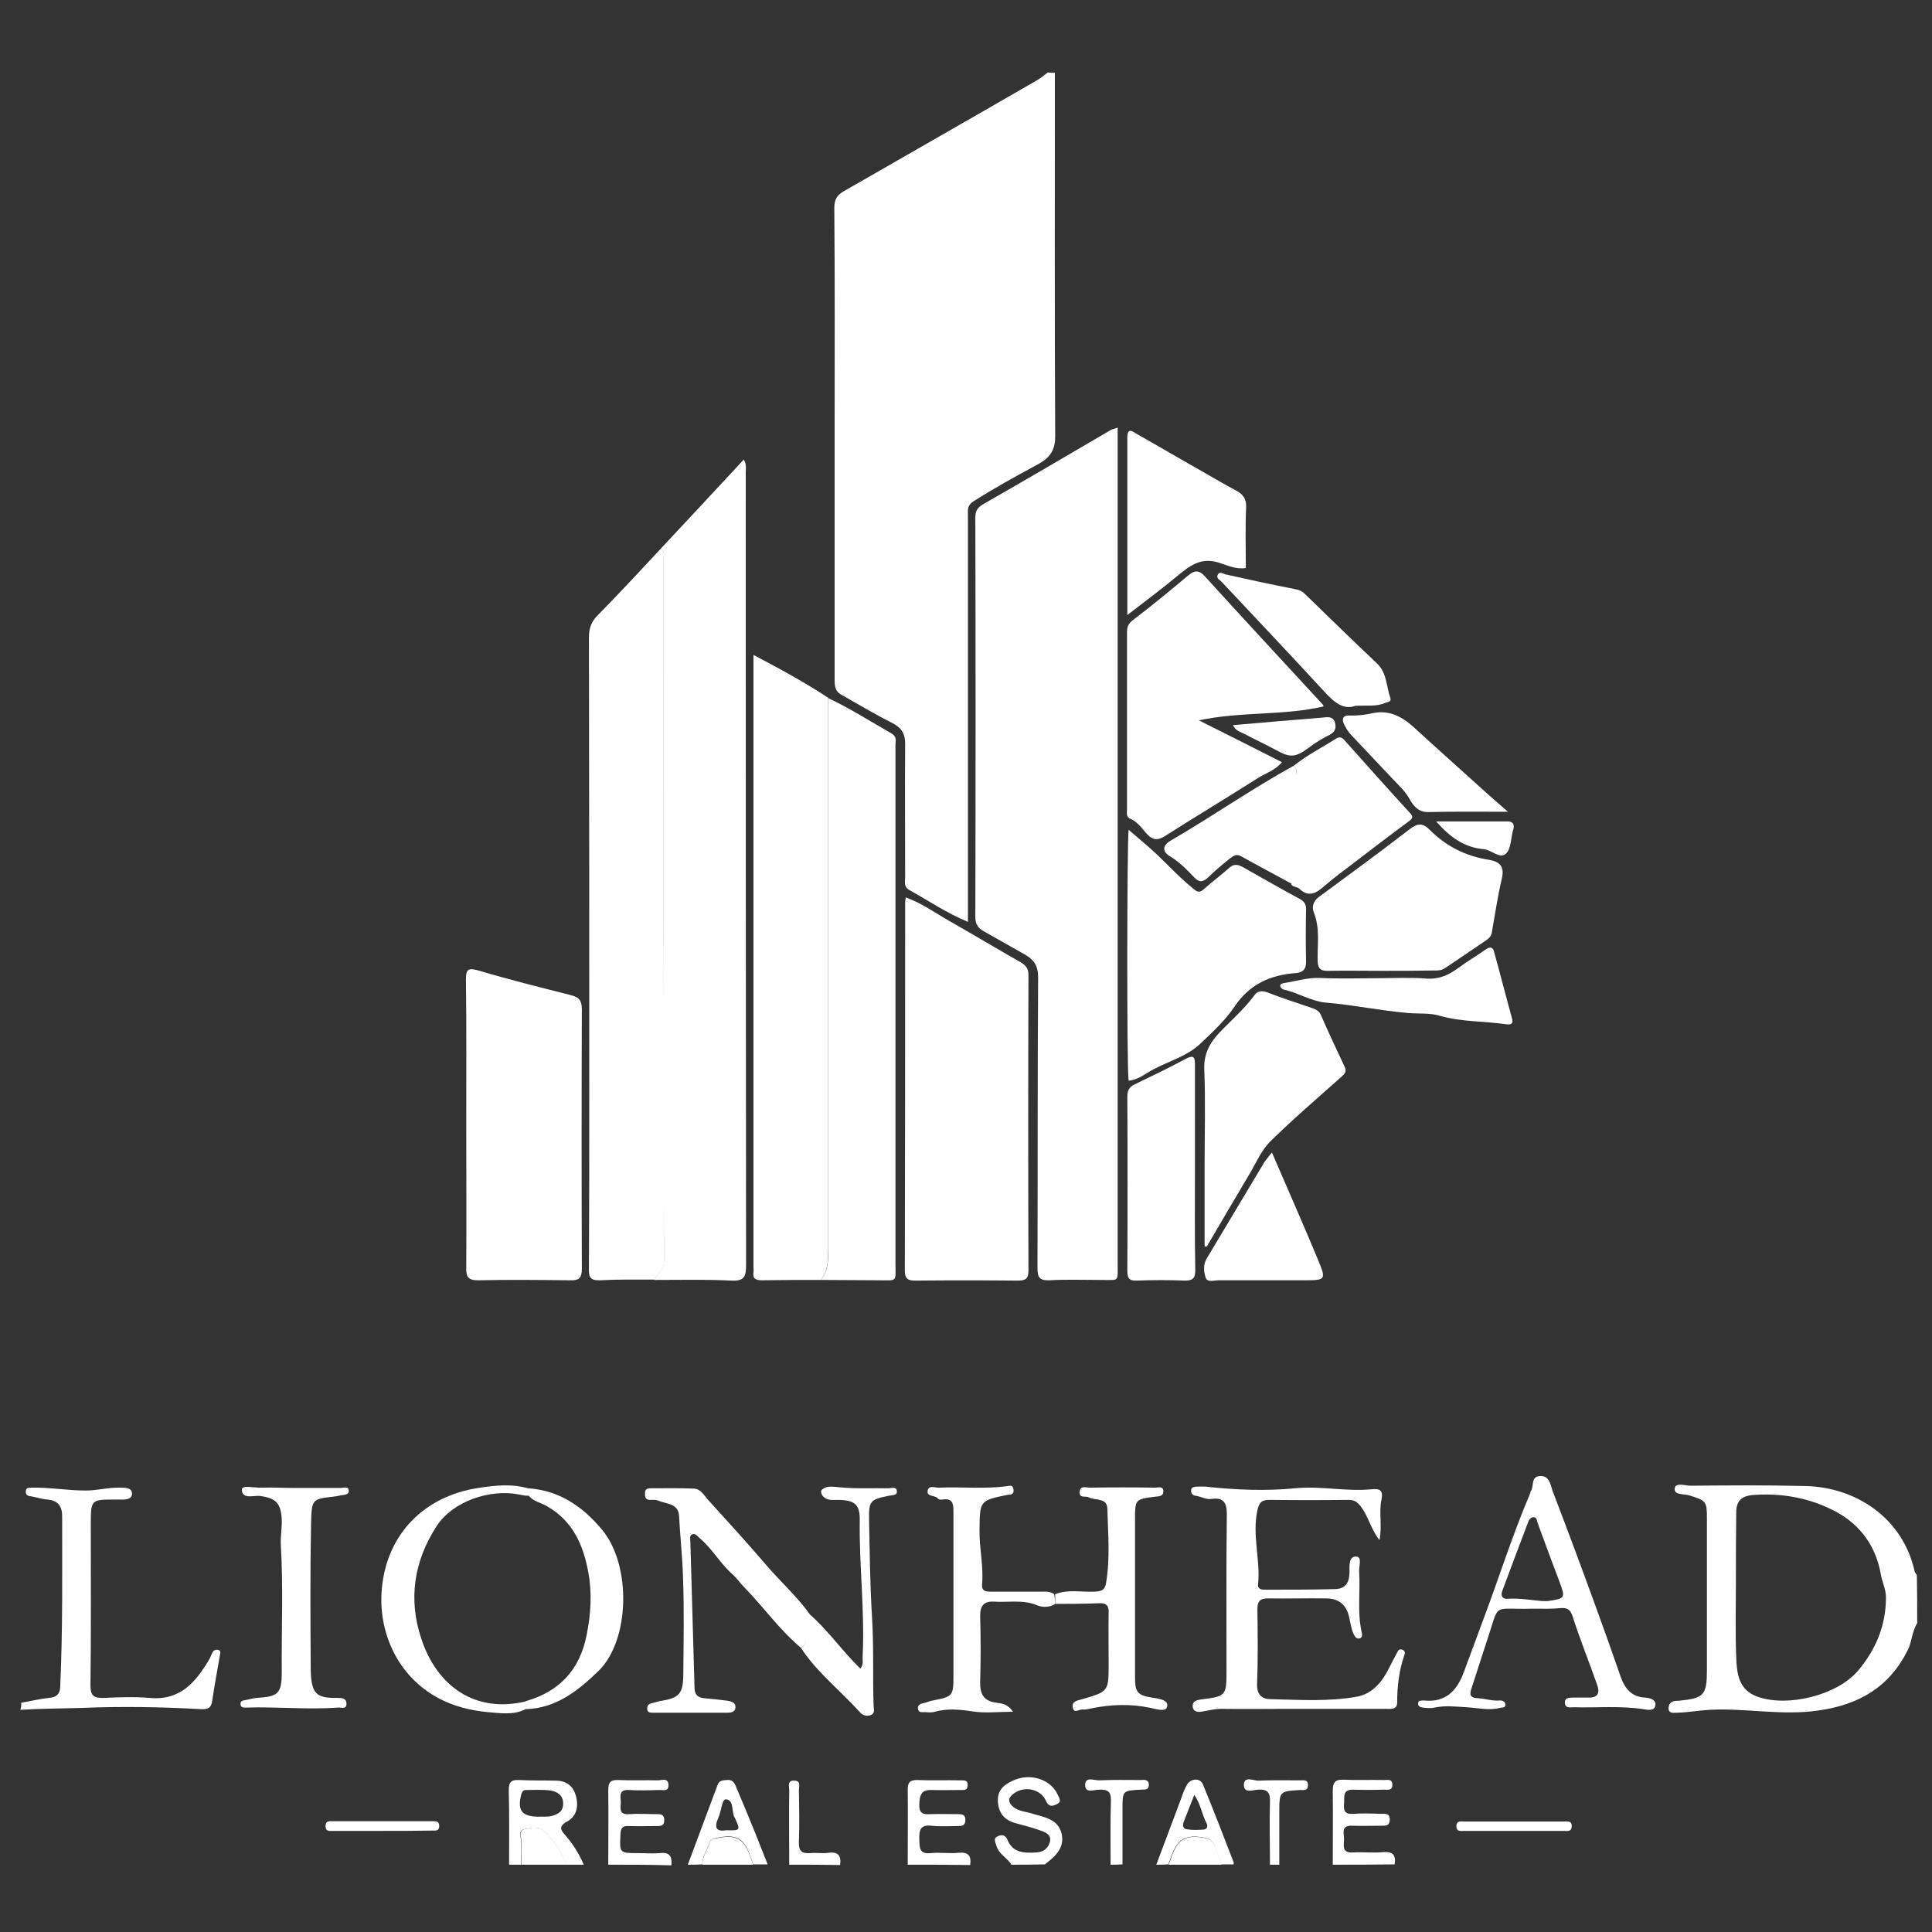 <?xml version="1.0" encoding="utf-8"?>
<!-- Generator: Adobe Illustrator 20.1.0, SVG Export Plug-In . SVG Version: 6.00 Build 0)  -->
<svg version="1.1" id="Layer_1" xmlns="http://www.w3.org/2000/svg" xmlns:xlink="http://www.w3.org/1999/xlink" x="0px" y="0px"
	 viewBox="0 0 600 600" style="enable-background:new 0 0 600 600;" xml:space="preserve">
<rect x="0" y="0" width="600" height="600" fill="#333333" stroke="none"/>
<style type="text/css">
	.st0{display:none;fill:#FFFFFF;}
	.st1{fill:#FFFFFF;}
</style>
<path class="st0" d="M281.9,579.1c-7,0-14,0-21,0c0.4-2.8-0.5-4.2-3.6-3.8c-1.8,0.2-3.8-0.1-5.6,0.1c-2.7,0.3-3.8-0.5-3.6-3.5
	c0.2-5.4,0.1-10.7,0-16.1c0-1.1,0.7-2.8-1.3-2.9c-2.3-0.1-1.7,1.7-1.7,2.9c0,7.7,0,15.5,0,23.2c-2.3,0-4.5,0-6.8,0
	c-1.3-3.2-2.5-6.4-3.8-9.6c-2-4.9-4-9.8-6.1-14.7c-0.5-1.2-1.2-2.1-2.8-1.9c-1.2,0.1-2.3,0.1-2.8,1.4c-3.1,8.3-6.2,16.6-9.3,24.9
	c-1.8,0-3.5,0-5.3,0c0.4-2.7-0.4-4.2-3.6-3.8c-2.2,0.3-4.5,0.1-6.7,0c-5.9,0-5.8,0-5.5-6c0.1-1.7,0.6-2.5,2.4-2.4c3,0.1,6,0,9,0
	c1.3,0,2.2-0.2,2.2-1.8c0-1.5-0.8-1.9-2.1-1.9c-3,0-6-0.1-9,0c-3.3,0.2-2.4-2.1-2.4-3.8c0-1.8-0.6-3.9,2.5-3.7
	c3.1,0.2,6.2,0.1,9.3,0c1.2,0,3.1,0.8,3-1.6c-0.1-2.3-2-1.3-3.2-1.4c-4.1-0.1-8.2,0.1-12.3-0.1c-2.4-0.1-3.2,0.6-3.2,3.1
	c0.1,7.7,0,15.5,0,23.2c-2.5,0-5,0-7.5,0c-1.5-3.3-3.4-6.3-5.6-9c-1.4-1.6-2.5-2.9,0.4-4.4c3-1.6,3.6-4.7,2.8-7.8
	c-0.8-3.1-2.8-4.8-6.1-4.9c-3.9-0.1-7.7,0-11.6-0.2c-2.4-0.1-3.2,0.6-3.2,3.1c0.2,7.7,0.1,15.5,0.1,23.2c-49.5,0-99,0-148.5,0.1
	c-2.6,0-3.1-0.5-3.1-3.1c0.2-15,0.1-30,0.1-45c6.5-0.4,12.9-0.4,19.4-0.6c12.2-0.5,24.4-0.2,36.7,0.4c2.1,0.1,3.1-0.4,3.5-2.6
	c0.7-4.8,1.6-9.5,2.4-14.2c0.1-0.5,0.4-1.3-0.5-1.6c-0.7-0.2-1.3,0.1-1.7,0.6c-0.5,0.7-0.7,1.6-1.1,2.3c-4.2,7.1-9.1,13-18.6,12
	c-4.7-0.5-9.5-0.2-14.2,0c-3,0.1-4.1-0.6-4.1-3.9c0.2-16.7,0.1-33.5,0.1-50.2c0-7.5,0.1-7.5,7.7-7.5c0.5,0,1,0,1.5,0
	c1.6,0.1,3.6,0,3.6-1.8c0-1.9-2.1-1.9-3.7-1.9c-3.6-0.1-7.1,0.9-10.7,0.9c-5.6,0-11.1-1.1-16.7-0.9c-0.8,0-1.8-0.2-1.9,1.2
	c-0.1,1.2,0.7,1.4,1.7,1.5c1.7,0.3,3.4,0.8,5.1,1c3.2,0.3,4.5,2.1,4.5,5.1c0,17.7,0.2,35.4-0.6,53.1c-0.1,2.3-1.1,3.2-3.5,3.4
	c-2.9,0.3-5.8,0.9-8.6,1.5c0-167.5,0-335.1-0.1-502.6c0-3,0.5-3.7,3.6-3.7c105.1,0.1,210.2,0.1,315.2,0.1c-1.1,0.8-2.1,1.7-3.3,2.4
	c-20,11.5-39.9,23-59.9,34.4c-2.1,1.2-3.1,2.7-3.1,5.3c0.1,22.7,0.1,45.5,0.1,68.2c0,25.9,0,51.7,0,77.6c0,2.1-0.1,4.1,2,5.3
	c5.4,3,10.7,6.1,16.2,9c2.7,1.4,3.8,3.1,3.7,6.2c-0.1,13.9-0.1,27.7,0,41.6c0,1.4-0.5,2.8,1.3,3.9c5.9,3.3,11.5,7.1,18.2,9.9
	c0-2.5,0-4.6,0-6.7c0-39.9,0-79.7,0-119.6c0-1.6-0.3-3,1.7-4.3c6.2-4,12.8-7.6,19.3-11.1c3.8-2.1,6.1-4,6.1-9.1
	c-0.3-37.6-0.1-75.2-0.1-112.9c88.3,0,176.5,0,264.7-0.1c2.6,0,3.1,0.5,3.1,3.1c-0.1,154.5-0.1,309-0.1,463.5
	c-0.2-0.4-0.6-0.8-0.7-1.2c-3.6-16.5-18.2-26.1-34-26.5c-11.9-0.3-23.7-0.1-35.6-0.1c-1.7,0-4.7-1.1-4.9,0.8
	c-0.3,2.2,2.9,1.7,4.5,2.2c5.2,1.6,5.5,1.8,5.5,7.1c0,15.6,0,31.2,0,46.9c0,8.1-0.9,9-8.9,9.8c-0.1,0-0.2,0-0.4,0
	c-1.4,0-2.5,0.6-2.6,2.1c-0.1,2,1.5,1.7,2.7,1.6c3.3-0.1,6.6-0.7,10-0.9c11.3-0.6,22.5,1.9,33.9,0.2c12.5-1.8,21.9-7.3,27.7-18.8
	c1.3-2.7,1.3-5.8,2.9-8.3c0,24.1,0,48.3,0.1,72.4c0,2.2-0.5,2.7-2.7,2.7c-53.1-0.1-106.2-0.1-159.4-0.1c0.4-2.8-0.5-4.1-3.6-3.8
	c-3.1,0.3-6.3-0.1-9.4,0.1c-3.3,0.2-2.9-2-2.7-3.9c0.1-1.8-1.2-4.6,2.6-4.4c2.9,0.1,5.7,0.1,8.6,0c1.3,0,2.9,0.4,3-1.8
	c0.1-2.2-1.5-1.9-2.8-1.9c-2.9,0-5.8-0.1-8.6,0c-2.5,0.2-3-1-2.8-3.1c0.2-2-0.6-4.5,2.9-4.4c3.1,0.1,6.2,0,9.4,0
	c1.2,0,2.8,0.4,2.7-1.6c-0.1-1.7-1.5-1.3-2.5-1.4c-4.2,0-8.5,0.1-12.7-0.1c-2.7-0.1-3.4,0.9-3.3,3.5c0.1,7.6,0,15.2,0,22.9
	c-5.5,0-11,0-16.5,0c0-5.4,0-10.7,0-16.1c0-6.7,0-6.7,6.5-7.1c1.1-0.1,2.4,0.2,2.4-1.5c0-1.8-1.4-1.5-2.4-1.5
	c-4.4,0-8.8-0.2-13.1,0.1c-1.5,0.1-4.5-1.5-4.4,1.5c0.1,2.5,2.8,1.4,4.3,1.3c3-0.2,3.8,0.9,3.8,3.8c-0.2,6.5,0,13,0,19.5
	c-3.8,0-7.5,0-11.3,0c0-0.2,0.1-0.5,0-0.7c-3.1-8.1-6.2-16.1-9.5-24.1c-0.9-2.1-3.9-2-5,0.1c-0.9,1.6-1.4,3.4-2.1,5.1
	c-2.5,6.6-4.9,13.1-7.4,19.7c-3.5,0-7,0-10.5,0c0-5.7,0-11.5,0-17.2c0-5.7,0-5.7,5.7-6c1-0.1,2.4,0.3,2.5-1.4c0.1-2-1.5-1.6-2.7-1.6
	c-4.2,0-8.5-0.2-12.7,0.1c-1.5,0.1-4.5-1.5-4.4,1.6c0.1,2.5,2.8,1.4,4.3,1.3c2.7-0.1,3.8,0.6,3.7,3.5c-0.2,6.6-0.1,13.2-0.1,19.8
	c-6.8,0-13.5,0-20.3,0c3.1-2.4,6.2-5,5.2-9.5c-1.1-4.6-5.3-5.1-8.9-6.2c-2.1-0.7-4.4-0.6-6.2-2.2c-1.6-1.4-1.6-2.7,0.1-4
	c3.3-2.6,8.4-1.6,10.1,2.1c0.8,1.8,1.6,1.8,3.2,1.2c1.8-0.8,1-1.9,0.5-3c-2-4.5-7.8-6.7-13-4.8c-3,1.1-5.7,2.8-5.6,6.6
	c0.1,3.6,1.9,6.1,5.5,7c2.6,0.7,5.2,1.4,7.8,2.3c1.7,0.6,3.5,1.5,2.8,3.7c-0.6,1.9-2,3-4.2,3.1c-3.7,0.2-7.3,0.2-9-4.1
	c-0.6-1.6-2.1-1.4-3.2-0.8c-1.1,0.6-0.5,1.7-0.2,2.7c0.8,2.7,3.5,3.8,4.7,6c-4.3,0-8.5,0-12.8,0c0.4-2.8-0.5-4.1-3.6-3.8
	c-2.8,0.3-5.8-0.2-8.6,0.1c-3.7,0.4-3.5-1.7-3.6-4.3c-0.1-2.9,0.3-4.5,3.8-4.2c2.7,0.3,5.5,0,8.2,0.1c1.2,0,2.2-0.1,2.3-1.7
	c0.1-1.8-1-2-2.4-2c-2.7,0-5.5-0.1-8.2,0c-2.2,0.1-3.8,0-3.7-3c0.1-2.8,0.5-4.6,3.8-4.5c3,0.1,6,0,9,0c1,0,2.1,0.2,2.2-1.3
	c0.1-1.7-1.1-1.7-2.2-1.7c-4.5,0-9,0.1-13.5-0.1c-2.4-0.1-3,0.8-2.9,3.1C282,563.6,281.9,571.3,281.9,579.1z M163.4,530.7
	c9.4-0.4,16.2-5.7,22.6-11.9c9.8-9.5,10.2-32.9,1.1-43.8c-6-7.1-13.3-12.2-22.9-12.9c-5.2-1.6-10.5-1-15.8-0.2
	c-16.8,2.6-28.3,14.2-29.9,31.1c-1.3,13.5,4.7,27.4,17.6,34.2c4.7,2.5,9.9,3.9,15.1,4.3C155.2,532,159.5,532.8,163.4,530.7z
	 M327.7,498.1c4.5-0.1,9,0,13.5-0.2c2.3-0.1,3.1,0.7,3,3c-0.1,5.2,0,10.5,0,15.7c0,8.6,0,8.6-8.2,11.1c-1.4,0.4-3.3,0.6-2.9,2.7
	c0.4,1.9,2,0.3,3.1,0.5c0.9,0.2,2-0.2,2.9-0.4c6-1.2,12.1-1.4,18.1-0.1c1.9,0.4,4.9,1.5,5.2-0.5c0.3-2-2.7-2.4-4.8-2.7
	c-4.4-0.6-5.2-1.7-5.2-6.1c0-16.4,0-32.7,0-49.1c0-6.4,0-6.4,6.3-7.2c1.1-0.1,2.5-0.1,2.5-1.6c0-1.8-1.6-1.2-2.6-1.2
	c-6.7-0.1-13.5-0.1-20.2,0c-1.2,0-3.1-0.9-3.2,1.4c-0.1,2,1.9,1.1,2.8,1.6c2,1.1,5.7,0,5.8,3.5c0.2,7.7,0.9,15.4-0.4,23.1
	c-0.4,2.4-1.6,2.6-3.6,2.7c-4.1,0.1-8.2-0.8-12.2,0.8c-1.3-1-2.8-0.8-4.3-0.8c-5.1,0-10.2,0-15.3,0c-1.7,0-3-0.1-2.8-2.3
	c0.5-5.6-0.9-11.1-0.8-16.8c0.1-9.2,0-9.2,8.9-11c0.1,0,0.2,0,0.4,0c1.2-0.1,1.3-1,1.2-1.9c-0.2-1.1-0.9-0.9-1.7-0.8
	c-7.1,1-14.2,0.2-21.3,0.5c-1.2,0.1-3.2-0.9-3.6,0.9c-0.4,2.1,2.3,1.3,3.2,2.5c0.2,0.3,1,0.3,1.4,0.3c3.1-0.5,3.4,1.2,3.4,3.7
	c-0.1,17,0,34,0,51c0,6.3-0.2,6.5-6.4,7.7c-1,0.2-1.9,0.6-2.8,0.8c-1.1,0.3-2,0.7-1.8,1.9c0.2,1.2,1.3,0.9,2.2,0.9c1,0,2,0.1,3-0.1
	c3.9-1.1,7.8-0.7,11.8-0.1c3.9,0.6,8,0.1,12.5,0.1c-1.6-2.4-3.4-2.6-5.1-2.8c-4.1-0.5-5.2-2.8-5.1-6.6c0.2-6.7,0.2-13.5,0-20.2
	c-0.1-3.2,1.2-4.8,4.3-4.6c4.4,0.2,8.9-0.8,13.3,1.1C323.6,499.3,325.8,499.4,327.7,498.1z M248.7,511.7c5,7.7,12.3,13.3,18.4,19.9
	c0.9,1,2.2,1.4,3.4,0.8c1.4-0.6,0.8-2,0.8-3c-0.3-9.2,0.1-18.4-0.5-27.6c-0.6-9.9-0.7-19.9-0.9-29.9c-0.1-6.1,0.3-6.4,6.2-7.6
	c1.1-0.2,2.6,0,2.4-1.6c-0.2-1.3-1.7-0.7-2.6-0.7c-5-0.1-10,0.2-15-0.3c-2-0.2-3.9-0.7-5.6,0.7c-0.5,0.4-0.4,1.2,0,1.7
	c1.2,2,3.2,1.5,5.1,1.5c5,0.1,6.6,1.4,6.6,6.4c-0.2,14.1,1.6,28.1,0.9,42.2c-0.1,1.2,0.4,2.5-0.7,3.8c-5.6-5.5-10-12-16-17.1
	c-3.9-5.5-8.9-10-13.3-15c-5.9-6.9-12-13.6-18.1-20.3c-1.3-1.4-2.3-3.5-4.5-3.6c-4.5-0.1-9,0-13.5-0.1c-1,0-1.7,0.4-1.7,1.5
	c0,1.1,0,2.1,1.4,2.1c0.9,0,1.8-0.1,2.6,0.2c2.6,1.1,6.5,0.7,6.6,4.8c0.3,6.2,1,12.4,1.2,18.6c0.4,10.4,0.2,20.7,0.1,31.1
	c0,5.5-1.3,6.8-6.7,7.7c-1,0.2-1.9,0.6-2.9,0.7c-1,0.2-1.6,0.6-1.6,1.7c0,1.3,0.9,1.3,1.8,1.3c7.7,0,15.5,0,23.2,0
	c1.2,0,2.4-0.2,2.4-1.7c0-1.3-1.3-1.8-2.3-2c-2.4-0.4-4.9-0.6-7.4-0.8c-1.8-0.2-3-0.8-3-3c-0.4-15.2-0.9-30.4-1.3-45.6
	c0-0.8-0.4-1.9,0.6-2.3c1-0.4,1.5,0.6,2.2,1.1c4,3.3,6.5,8.1,10.5,11.5c1.2,1,2.1,2.4,3.2,3.6C237,498.8,242,506,248.7,511.7z
	 M401.8,237.8c-13.1,7.2-25.4,15.8-38.4,23.3c-2.7,1.6-2.4,3.5-0.2,4.8c3,1.8,5.3,4.1,7.6,6.6c1.6,1.7,2.8,1.4,4.4-0.1
	c2-2,4.2-3.8,6.4-5.6c1-0.8,2.1-1.8,3.7-0.9c5.3,2.9,10.6,5.8,15.8,8.6c0.5,1,1.8,0.7,2.5,1.4c3.2,2.9,5.6,1.1,8.1-1.1
	c2.5-2.2,5.2-4.2,7.9-6.2c6-4.6,12-9.2,18.1-13.7c1.2-0.9,1.3-1.3,0.3-2.5c-6.7-7.3-13.3-14.7-19.9-22.1c-0.8-0.9-1.6-1.9-3.1-1
	C410.6,232.2,405.9,234.6,401.8,237.8z M254.9,397.5c6,0,12,0.1,18,0.1c6,0,5.3,0.8,5.3-5.1c0-46.6,0-93.2,0-139.8
	c0-7.1,0-14.2,0-21.4c0-1.3,0.4-2.6-1.2-3.5c-6.5-3.8-12.9-7.8-19.7-11c-7.4-4.8-15.1-9.1-23.2-13.3c0,1.5,0,2.4,0,3.3
	c0,62.3,0,124.6,0,186.9c0,0.5,0.1,1,0,1.5c-0.2,2,0.7,2.6,2.6,2.5C242.6,397.5,248.8,397.5,254.9,397.5z M205.3,170.3
	c-6.5,7-13,14-19.7,20.8c-1.9,2-2.8,4-2.8,6.9c0.1,47.3,0.1,94.7,0.1,142c0,18,0.1,36-0.1,54c0,2.7,0.5,3.8,3.4,3.7
	c5.6-0.3,11.2-0.2,16.9-0.2c8,0,16-0.2,24,0.2c4,0.2,4.6-1.2,4.6-4.8c-0.1-82.1-0.1-164.1-0.1-246.2c0-1.2,0.4-2.4-0.6-4
	C222.4,152,213.8,161.2,205.3,170.3z M347.1,132.8c-1.1,0.4-1.6,0.5-2,0.7c-13.3,7.7-26.5,15.5-39.9,23.2c-1.8,1-2.4,2.1-2.4,4.1
	c0,41.4,0.1,82.7,0,124.1c0,2.2,0.8,3.4,2.6,4.4c4.3,2.4,8.6,4.9,12.9,7.3c2.7,1.5,4.1,3.4,4,7c-0.2,30.1-0.1,60.2-0.2,90.3
	c0,2.9,0.7,4,3.7,3.8c5.4-0.2,10.7,0,16.1-0.1c5.7,0,5.1,0.7,5.1-4.9c0-85.1,0-170.2,0-255.2C347.1,136,347.1,134.7,347.1,132.8z
	 M281.3,278.7c-0.1,0.7-0.2,1.2-0.2,1.7c0,38.1,0,76.2-0.1,114.2c0,2.6,0.9,3.1,3.3,3.1c10.6-0.1,21.2-0.1,31.8,0
	c2.3,0,3.3-0.5,3.3-3.1c-0.1-30.6-0.1-61.2,0-91.8c0-2.1-0.8-3.1-2.5-4c-7.4-4.2-14.7-8.7-22.1-12.8
	C290.4,283.5,286.2,280.5,281.3,278.7z M144.8,349.2c0,14.7,0.1,29.5-0.1,44.2c0,3.2,0.6,4.3,4,4.2c9.4-0.3,18.7-0.2,28.1,0
	c2.8,0,3.8-0.5,3.8-3.6c-0.1-26.9-0.1-53.7,0-80.6c0-2.9-1.1-3.7-3.6-4.4c-9.5-2.4-19.1-4.8-28.5-7.6c-3.2-0.9-3.9-0.4-3.9,2.8
	C144.9,319.2,144.8,334.2,144.8,349.2z M411,219.4c0-0.1,0-0.4-0.1-0.5c-12.2-13.3-24.5-26.5-36.6-39.8c-1.9-2.1-3.3-1.8-5.3-0.2
	c-5.6,4.7-11.3,9.3-17.1,13.8c-1.4,1.1-1.8,2.1-1.8,3.7c0,18.4,0,36.7,0,55.1c0,1-0.4,2.2,1.1,2.9c2.1,0.9,3.4,2.9,4.9,4.5
	c1.8,2.1,3.3,2.5,5.7,0.9c9.6-6.1,19.4-12,29-18.1c2.4-1.5,5.3-2.4,7.4-4.9c-8.5-4.3-16.8-8.4-25.8-13
	C385.7,220.9,398.6,222.3,411,219.4z M350.5,257.7c-0.6,3.4-0.6,74.3-0.1,77.9c3-0.2,5.3-2.2,7.7-3.5c4.9-2.6,10.5-4.1,14.6-8
	c3.8-3.6,7.8-7.2,10.6-11.5c4.7-7,11.1-9.8,19-10.4c2.2-0.2,3.3-1.2,3.2-3.6c-0.1-5.4-0.1-10.7,0-16.1c0-1.8-0.6-2.6-2.1-3.4
	c-5.9-3.2-11.7-6.5-17.5-9.8c-1.4-0.8-2.7-1.1-4.1,0.1c-2.6,2.3-5.4,4.4-8,6.7c-1.3,1.2-2,1-3.3-0.1c-4.2-3.4-7.8-7.3-11.7-11
	C356.3,262.5,353.4,260.2,350.5,257.7z M429.1,301.5c5.4,0,10.7,0,16.1,0c1.2,0,2.4,0.1,3.6-0.7c4.1-2.8,8.2-5.5,12.3-8.3
	c1-0.7,2.1-1.4,2.3-2.8c1-5.6,1.8-11.2,3.1-16.7c0.9-3.8-0.6-5.3-4.1-5.9c-7-1.1-13.2-4.2-18.2-9.2c-2.3-2.3-3.9-2.1-6.3-0.3
	c-9.3,7.1-18.6,14-28,20.9c-1.8,1.3-2.4,3.2-1.8,4.9c2,5,1.1,10,1.2,15.1c0,2.6,1,3.1,3.4,3.1C418.1,301.4,423.6,301.5,429.1,301.5z
	 M374.1,387.1c0.2,0,0.4,0,0.6,0.1c4.5-7.7,9-15.4,13.6-23.1c2-3.3,3.6-7,6.2-9.6c7.1-6.9,14.6-13.4,22-20c1-0.9,1.7-1.6,1-3.1
	c-2.5-5.3-4.9-10.6-7.3-15.9c-0.6-1.3-1.6-1.9-2.7-2.3c-4.7-1.7-9.4-3.1-14-4.9c-1.9-0.8-3.1-0.4-4.2,1.1
	c-3.1,4.3-7.1,7.7-10.7,11.4c-3.1,3.2-4.9,6.6-4.7,11.5c0.4,9.8,0.1,19.7,0.1,29.6C374.1,370.2,374.1,378.6,374.1,387.1z
	 M371.1,362.6c0-10.6,0-21.2,0-31.9c0-2.3-0.3-3.3-2.8-1.9c-5.3,2.8-10.6,5.4-16,8c-1.7,0.8-2.2,1.9-2.2,3.8c0.1,18,0.1,36,0,54
	c0,2.2,0.6,3.1,2.9,3.1c5-0.2,10-0.2,15,0c2.4,0.1,3.2-0.7,3.2-3.2C371.1,383.8,371.1,373.2,371.1,362.6z M386.9,176.4
	c0-6.4-0.2-12.7,0.1-18.9c0.1-2.7-1-4.1-3.2-5.2c-3.2-1.7-6.3-3.5-9.4-5.3c-7.1-4.1-14.2-8.2-21.3-12.2c-1.2-0.7-3-2.2-3,1.1
	c0,18.2,0,36.4,0,55.1c5.4-4.2,10.6-8,15.5-12.1c3.8-3.2,7.2-6,12.8-4.2C381,175.4,383.6,176.9,386.9,176.4z M428.4,478.3
	c1-4.5-0.1-8.4,0.7-12.1c0.7-3.2-0.7-3.5-3-3.3c-7.9,0.8-15.8-1.1-23.8-0.3c-9.2,0.9-18.5,0.5-27.7-0.5c-1-0.1-2,0-3,0
	c-0.8,0-1.5,0.2-1.6,1.2c0,0.9,0.5,1.5,1.3,1.6c1.7,0.2,3.3,1.3,5.1,1c3.6-0.6,4.7,1.1,4.7,4.7c-0.2,16.1-0.1,32.2-0.1,48.3
	c0,8.2,0,8.2-8.1,9.3c-1.3,0.2-2.4,0.6-2.4,1.9c0,1.6,1.3,2.1,2.6,1.9c2.1-0.3,4.1-0.9,6.2-0.9c6.9,0.1,13.7,0,20.6,0
	c10.1,0,20.2,0,30.4,0c1.6,0,3.7,0.3,3.7-2c0.1-5,0.6-9.9,2.2-14.6c0.2-0.6,0.3-1.6-0.7-1.8c-1-0.3-1.3,0.4-1.6,1.1
	c-0.8,1.5-1.6,3.1-2.4,4.6c-2.1,4.3-5.2,8-9.9,8.9c-8.8,1.6-17.9,1-26.8,0.8c-2.7-0.1-4.4-1.4-4.3-4.7c0.3-7.7,0.1-15.5,0.1-23.2
	c0-2.3,0.7-3.4,3.2-3.4c6.1,0.1,12.2-0.1,18.4,0c4,0.1,6.3,2.3,7,6.4c0.3,1.5,0.6,2.9,1.1,4.3c0.3,0.8,0.9,2.1,2.1,1.7
	c1-0.3,0.7-1.6,0.5-2.3c-1.4-6.2-0.3-12.4-0.7-18.6c-0.1-1.6,1-4.5-0.9-4.5c-2.4-0.1-2.1,2.9-2.1,4.8c0,3-1.1,5.2-4.4,5.3
	c-7.2,0.2-14.5,0.2-21.7,0.2c-1.2,0-2.5-0.2-2.3-1.7c0.7-7.7-1.9-15.3-0.2-23c0.6-2.7,1.6-3.2,3.9-3.2c8.1,0.1,16.2,0.1,24.4,0
	c2,0,2.9,0.7,4,2.3C424.9,471.1,425.6,474.8,428.4,478.3z M476.6,499.6c2.7,0,5.5,0.1,8.2,0c2-0.1,2.9,0.4,3.6,2.6
	c2.3,7.1,5.1,14.1,7.6,21.2c0.8,2.3,0.4,4-2.5,4c-1.6,0-3.2,0-4.9,0c-1.3,0-2.8,0-2.6,1.8c0.1,1.6,1.7,1.2,2.7,1.2
	c7.2,0.2,14.5-0.5,21.7,0.6c1.3,0.2,3.5,0.7,3.7-1.3c0.2-1.7-1.6-2.3-3.2-2.3c-4.2-0.2-6.3-2.9-7.6-6.5c-2.5-7.1-5-14.3-7.6-21.4
	c-4.4-12.1-8.9-24.2-13.5-36.2c-0.7-1.9-0.9-4.8-4-4.7c-2.9,0.1-1.7,3.2-2.8,4.7c-0.1,0.2-0.1,0.5-0.2,0.7
	c-5.4,12.6-9.5,25.7-14.3,38.5c-2.1,5.7-4.3,11.3-6.3,17c-2.1,5.7-5.6,9.5-12.3,8.8c-0.1,0-0.3,0-0.4,0c-0.6,0.1-1.4-0.1-1.5,0.8
	c-0.1,0.9,0.7,1.3,1.4,1.4c1.2,0.1,2.6,0.3,3.7,0c3.3-0.8,6.6-0.3,10-0.1c3.4,0.2,6.9,1.1,10.3,0.2c0.7-0.2,1.7,0.1,1.7-1
	c0-1.1-1-1.4-1.9-1.3c-2.3,0.2-4.4-0.6-6.6-0.7c-2.5-0.1-2.6-1.2-2-3.1c1.6-4.8,3-9.7,4.7-14.5c4.2-12.4,1.3-9.9,13.8-10.2
	C475.8,499.6,476.2,499.6,476.6,499.6z M420.9,219.2c3.8-0.2,6.5,0.3,9.2-0.9c0.8-0.3,2-0.4,1.6-1.5c-1.3-3.6-1-7.8-4.2-10.8
	c-7.5-7.1-14.9-14.3-22.3-21.5c-0.8-0.8-1.7-1.3-2.9-1.5c-7.2-1.5-14.5-3-21.7-4.6c-0.8-0.2-1.8-1-2.4-0.1c-0.8,1.1,0.5,1.7,1.1,2.4
	c10.6,11.3,21.3,22.6,31.8,34C414.2,218,417.2,220.6,420.9,219.2z M395,357.9c-1.2,1.6-2.2,2.6-2.8,3.8
	c-5.8,9.6-11.5,19.3-17.3,28.9c-1.2,2-1,4.2-0.5,6.1c0.5,1.7,2.6,0.9,4,0.9c8.9,0.1,17.7,0,26.6,0c6.7,0,6.9-0.1,4.4-6.2
	C404.8,380.3,399.9,369.3,395,357.9z M91.9,462.1C91.9,462.1,91.9,462.1,91.9,462.1c-3.5,0-7-0.1-10.5,0c-2.1,0.1-6.1-0.8-6,0.6
	c0.1,3.2,3.6,1.7,5.8,2c4.8,0.6,6.3,2.1,6.6,7.2c0.1,2.6-0.4,5.3-0.3,7.8c0.7,13.2,0.2,26.4,0.3,39.7c0,6.7-1.1,7.5-7.8,8
	c-1.2,0.1-2.4,0.5-3.6,0.7c-0.8,0.1-1.5,0.3-1.4,1.3c0.1,1.1,1,1,1.7,1c9.5-0.3,19.1,0.7,28.6,0c0.9-0.1,2.6,0.7,2.6-1.2
	c0-1.7-1.4-1.8-2.7-1.8c-6.6,0.1-8.3-1.1-8.4-9c-0.2-15-0.3-30,0.1-45c0.2-8.1,0.3-7.7,7.7-8.6c0.5-0.1,1-0.2,1.5-0.3
	c1-0.2,2.6-0.2,2.5-1.6c-0.2-1.3-1.7-0.7-2.5-0.7C101.2,462,96.5,462.1,91.9,462.1z M426.9,303.8c-5.6,0-11.2,0.1-16.8,0
	c-3.8-0.1-7.3,1-11,1.6c-0.6,0.1-1.4,0.1-1.2,1c0.1,0.4,0.6,0.9,1,1c4.6,1,8.6,3.7,13.4,4.1c8.5,0.7,16.8,2.4,25.3,3.2
	c3.3,0.3,6.7-0.1,10,0.9c6.7,2,13.7,1.6,20.5,2.6c1.5,0.2,2.2-0.2,1.7-2.1c-2-6.8-3.7-13.6-5.5-20.4c-0.4-1.4-1.3-1.7-2.5-0.8
	c-2.9,2-5.9,3.7-8.6,5.8c-3,2.2-6,3.6-9.9,3.3C437.6,303.6,432.3,303.8,426.9,303.8z M468.3,252.1c-2.7-2.4-4.6-4.1-6.5-5.8
	c-7.7-6.9-15.4-13.7-22.9-20.7c-3.7-3.4-7.7-5.3-12.7-4.2c-2.3,0.5-4.6,0.8-7,0.7c-2.3-0.1-2.5,1.2-1.7,2.9c0.5,1,1.1,2,1.8,2.8
	c4.4,4.7,8.9,9.4,13.3,14.1c1.8,2,3.8,3.7,5.2,6.2c1.1,1.9,2.8,4.1,5.8,4C451.4,252,459.3,252.1,468.3,252.1z M382.9,225.2
	c0.9,1.9,2.4,2.2,3.7,2.8c3.2,1.6,6.4,3.1,9.6,4.9c4.5,2.4,6.1,2.3,10.4-0.8c1.6-1.2,3.2-2.3,5-3.2c1.7-0.9,3.5-1.5,3.1-4
	c-0.5-2.9-2.8-2.1-4.5-2C401.1,223.5,392.1,224.4,382.9,225.2z M446,255.1c4.2,4.9,8.8,8.1,14.6,8.7c2.5,0.2,5.1,3.2,7,1.4
	c1.6-1.5,1.5-4.8,2.2-7.3c0-0.1,0.1-0.2,0.1-0.3c0.3-1.4,0-2.4-1.8-2.4C461,255.1,453.9,255.1,446,255.1z M469.8,568.6
	c5.2,0,10.4,0,15.7,0c1,0,2.5,0.4,2.6-1.3c0.1-2-1.5-1.6-2.6-1.6c-10.2,0-20.4,0-30.6,0c-1,0-2.5-0.4-2.6,1.3
	c-0.1,2,1.5,1.6,2.6,1.6C459.8,568.6,464.8,568.6,469.8,568.6z M118.8,568.6C118.8,568.6,118.8,568.6,118.8,568.6
	c5.1,0,10.2,0,15.3,0c1.1,0,2.3,0.1,2.2-1.6c-0.1-1.6-1.2-1.3-2.2-1.3c-10.2,0-20.5,0-30.7,0c-1,0-2.4-0.3-2.4,1.5
	c0,1.8,1.3,1.5,2.4,1.5C108.5,568.6,113.7,568.6,118.8,568.6z"/>
<path class="st1" d="M327.6,22.6c0,37.6-0.1,75.2,0.1,112.9c0,5.1-2.3,7.1-6.1,9.1c-6.5,3.5-13,7.1-19.3,11.1
	c-2,1.3-1.7,2.7-1.7,4.3c0,39.9,0,79.7,0,119.6c0,2.1,0,4.2,0,6.7c-6.7-2.8-12.3-6.6-18.2-9.9c-1.8-1-1.3-2.5-1.3-3.9
	c0-13.9-0.1-27.7,0-41.6c0-3-1.1-4.8-3.7-6.2c-5.5-2.8-10.8-5.9-16.2-9c-2.1-1.2-2-3.2-2-5.3c0-25.9,0-51.7,0-77.6
	c0-22.7,0.1-45.5-0.1-68.2c0-2.7,0.9-4.1,3.1-5.3c20-11.5,40-22.9,59.9-34.4c1.2-0.7,2.2-1.6,3.3-2.4
	C326.1,22.6,326.9,22.6,327.6,22.6z"/>
<path class="st1" d="M595.4,504.1c-1.6,2.5-1.6,5.6-2.9,8.3c-5.7,11.5-15.1,17-27.7,18.8c-11.4,1.7-22.6-0.8-33.9-0.2
	c-3.4,0.2-6.7,0.8-10,0.9c-1.2,0-2.8,0.4-2.7-1.6c0.1-1.5,1.2-2.1,2.6-2.1c0.1,0,0.3,0,0.4,0c8.1-0.8,8.9-1.7,8.9-9.8
	c0-15.6,0-31.2,0-46.9c0-5.3-0.3-5.5-5.5-7.1c-1.6-0.5-4.8,0-4.5-2.2c0.3-1.9,3.2-0.8,4.9-0.8c11.9-0.1,23.7-0.2,35.6,0.1
	c15.8,0.3,30.4,10,34,26.5c0.1,0.4,0.5,0.8,0.7,1.2C595.4,494.1,595.4,499.1,595.4,504.1z M539.1,491.9c0,7.6-0.2,15.2,0.1,22.8
	c0.2,5.1,0.7,10.2,6.8,12.3c9.3,3.2,24.4-0.5,30.9-8c5.6-6.6,8.8-14.1,8.8-22.9c0-2.6-1.2-4.8-1.6-7.2c-1.5-8.5-6.1-15.1-13.7-19.3
	c-8.1-4.4-16.9-6-26.1-5.3c-3.5,0.3-5.1,1.9-5.1,5.4C539.1,477.2,539.1,484.6,539.1,491.9z"/>
<path class="st1" d="M6.6,528.8c2.9-0.5,5.7-1.2,8.6-1.5c2.3-0.2,3.4-1.1,3.5-3.4c0.8-17.7,0.6-35.4,0.6-53.1c0-3-1.3-4.8-4.5-5.1
	c-1.7-0.1-3.4-0.7-5.1-1c-1-0.1-1.7-0.3-1.7-1.5c0.1-1.4,1.1-1.1,1.9-1.2c5.6-0.1,11.1,0.9,16.7,0.9c3.6,0,7.1-1,10.7-0.9
	c1.6,0,3.7,0,3.7,1.9c0,1.7-2,1.9-3.6,1.8c-0.5,0-1,0-1.5,0c-7.6,0-7.7,0-7.7,7.5c0,16.7,0.1,33.5-0.1,50.2c0,3.3,1.1,4,4.1,3.9
	c4.7-0.2,9.5-0.4,14.2,0c9.6,0.9,14.4-4.9,18.6-12c0.4-0.7,0.7-1.6,1.1-2.3c0.3-0.5,1-0.8,1.7-0.6c0.9,0.3,0.6,1,0.5,1.6
	c-0.8,4.7-1.7,9.5-2.4,14.2c-0.3,2.3-1.4,2.7-3.5,2.6c-12.2-0.7-24.5-0.9-36.7-0.4c-6.5,0.2-12.9,0.2-19.4,0.6
	C6.6,530.3,6.6,529.6,6.6,528.8z"/>
<path class="st1" d="M158.1,579.1c0-7.7,0.1-15.5-0.1-23.2c0-2.5,0.8-3.2,3.2-3.1c3.9,0.2,7.7,0.1,11.6,0.2c3.3,0.1,5.3,1.8,6.1,4.9
	c0.8,3.1,0.2,6.2-2.8,7.8c-2.9,1.6-1.8,2.8-0.4,4.4c2.3,2.7,4.2,5.7,5.6,9c-1.8,0-3.5,0-5.3,0c-1.7-3.9-3.9-7.4-6.9-10.3
	c-1.8-1.8-4.4-1.1-6.4-0.7c-1.8,0.4-0.8,2.5-0.9,3.9c-0.1,2.4,0,4.7,0,7.1C160.6,579.1,159.4,579.1,158.1,579.1z M167.1,564.2
	c1.4-0.1,2.8,0.1,4.1-0.2c1.9-0.5,3.7-1.3,3.7-3.9c0-2.5-1.7-3.6-3.7-4c-2.5-0.4-5.2-0.2-7.8-0.2c-0.9,0-1.2,0.4-1.5,1.3
	C160.6,562.2,162,564.1,167.1,564.2z"/>
<path class="st1" d="M314.1,579.1c-1.3-2.2-4-3.3-4.7-6c-0.3-1-0.9-2.1,0.2-2.7c1.1-0.6,2.5-0.8,3.2,0.8c1.7,4.3,5.3,4.3,9,4.1
	c2.2-0.1,3.6-1.2,4.2-3.1c0.7-2.3-1.1-3.1-2.8-3.7c-2.6-0.9-5.2-1.6-7.8-2.3c-3.7-1-5.4-3.4-5.5-7c-0.1-3.8,2.6-5.4,5.6-6.6
	c5.2-1.9,11,0.3,13,4.8c0.5,1.1,1.4,2.2-0.5,3c-1.5,0.7-2.4,0.6-3.2-1.2c-1.7-3.7-6.8-4.7-10.1-2.1c-1.7,1.3-1.7,2.6-0.1,4
	c1.8,1.5,4.1,1.5,6.2,2.2c3.6,1.1,7.8,1.6,8.9,6.2c1,4.5-2.1,7.1-5.2,9.5C321.1,579.1,317.6,579.1,314.1,579.1z"/>
<path class="st1" d="M281.9,579.1c0-7.7,0.1-15.5,0-23.2c0-2.2,0.5-3.1,2.9-3.1c4.5,0.2,9,0,13.5,0.1c1.2,0,2.4-0.1,2.2,1.7
	c-0.1,1.5-1.2,1.3-2.2,1.3c-3,0-6,0.1-9,0c-3.3-0.1-3.7,1.7-3.8,4.5c-0.1,3.1,1.5,3.1,3.7,3c2.7-0.1,5.5,0,8.2,0
	c1.4,0,2.5,0.1,2.4,2c-0.1,1.6-1.1,1.7-2.3,1.7c-2.7,0-5.5,0.2-8.2-0.1c-3.4-0.4-3.9,1.3-3.8,4.2c0.1,2.6-0.1,4.7,3.6,4.3
	c2.8-0.3,5.8,0.2,8.6-0.1c3.1-0.3,4,1,3.6,3.8C294.9,579.1,288.4,579.1,281.9,579.1z"/>
<path class="st1" d="M413.9,579.1c0-7.6,0.1-15.2,0-22.9c0-2.5,0.6-3.6,3.3-3.5c4.2,0.2,8.5,0,12.7,0.1c1,0,2.5-0.4,2.5,1.4
	c0.1,2-1.5,1.6-2.7,1.6c-3.1,0.1-6.2,0.1-9.4,0c-3.5-0.1-2.7,2.3-2.9,4.4c-0.2,2.1,0.3,3.3,2.8,3.1c2.9-0.2,5.7-0.1,8.6,0
	c1.3,0,2.9-0.3,2.8,1.9c-0.1,2.2-1.7,1.7-3,1.8c-2.9,0-5.8,0.1-8.6,0c-3.8-0.2-2.5,2.6-2.6,4.4c-0.1,1.9-0.6,4.1,2.7,3.9
	c3.1-0.2,6.3,0.2,9.4-0.1c3.1-0.3,4.1,1,3.6,3.8C426.9,579.1,420.4,579.1,413.9,579.1z"/>
<path class="st1" d="M188.9,579.1c0-7.7,0.1-15.5,0-23.2c0-2.5,0.8-3.2,3.2-3.1c4.1,0.2,8.2,0,12.3,0.1c1.1,0,3.1-0.9,3.2,1.4
	c0.1,2.3-1.8,1.5-3,1.6c-3.1,0.1-6.2,0.2-9.3,0c-3.2-0.2-2.6,2-2.5,3.7c0,1.7-0.8,4,2.4,3.8c3-0.2,6,0,9,0c1.3,0,2.1,0.3,2.1,1.9
	c0,1.6-0.9,1.8-2.2,1.8c-3,0-6,0.1-9,0c-1.8-0.1-2.3,0.7-2.4,2.4c-0.3,6-0.4,6,5.5,6c2.2,0,4.5,0.2,6.7,0c3.1-0.4,3.9,1.1,3.6,3.8
	C201.9,579.1,195.4,579.1,188.9,579.1z"/>
<path class="st1" d="M213.6,579.1c3.1-8.3,6.2-16.6,9.3-24.9c0.5-1.3,1.6-1.3,2.8-1.4c1.6-0.2,2.3,0.7,2.8,1.9
	c2.1,4.9,4.1,9.8,6.1,14.7c1.3,3.2,2.5,6.4,3.8,9.6c-1.5,0-3,0-4.5,0c-0.2-0.6-0.4-1.2-0.6-1.7c-2-6.5-4.6-8-11.2-6.4
	c-0.8,0.2-1.5,0.5-1.7,1.2c-0.7,2.3-2.3,4.4-2.3,6.9C216.6,579.1,215.1,579.1,213.6,579.1z M225.5,568.4c4.5,0.1,4.5,0.1,2.7-3.9
	c-0.1-0.1-0.1-0.2-0.2-0.3c-0.8-1.9-0.1-5.3-2.6-5.4c-1.2-0.1-1.4,3.8-2.3,5.7C221.7,567.6,222.4,568.9,225.5,568.4z"/>
<path class="st1" d="M359.1,579.1c2.5-6.6,4.9-13.1,7.4-19.7c0.6-1.7,1.2-3.5,2.1-5.1c1.2-2.1,4.2-2.2,5-0.1
	c3.3,8,6.4,16.1,9.5,24.1c0.1,0.2,0,0.5,0,0.7c-1.3,0-2.5,0-3.8,0c-0.7-1.8-1.4-3.7-2-5.5c-0.5-1.3-1.2-2.4-2.8-2.7
	c-6.2-1.3-8.9,0.2-10.9,6.1c-0.2,0.7-0.5,1.4-0.8,2.1C361.6,579.1,360.4,579.1,359.1,579.1z M370.9,557.4c-1.2,3-2.2,5.7-3.3,8.4
	c-0.4,1.1-0.2,2.2,1,2.3c1.7,0.3,3.5,0.2,5.2,0.1c1.1-0.1,1.4-1.1,0.9-2C373.3,563.6,372.9,560.3,370.9,557.4z"/>
<path class="st1" d="M344.9,579.1c0-6.6-0.1-13.2,0.1-19.8c0.1-3-1-3.6-3.7-3.5c-1.5,0-4.2,1.2-4.3-1.3c-0.1-3,2.9-1.5,4.4-1.6
	c4.2-0.2,8.5-0.1,12.7-0.1c1.1,0,2.7-0.4,2.7,1.6c-0.1,1.7-1.5,1.3-2.5,1.4c-5.7,0.3-5.7,0.3-5.7,6c0,5.7,0,11.5,0,17.2
	C347.4,579.1,346.1,579.1,344.9,579.1z"/>
<path class="st1" d="M394.4,579.1c0-6.5-0.2-13,0-19.5c0.1-2.9-0.7-4-3.8-3.8c-1.4,0.1-4.2,1.2-4.3-1.3c-0.1-3.1,2.9-1.5,4.4-1.5
	c4.4-0.2,8.7-0.1,13.1-0.1c1.1,0,2.4-0.3,2.4,1.5c0,1.8-1.3,1.5-2.4,1.5c-6.5,0.4-6.5,0.4-6.5,7.1c0,5.4,0,10.7,0,16.1
	C396.4,579.1,395.4,579.1,394.4,579.1z"/>
<path class="st1" d="M245.1,579.1c0-7.7-0.1-15.5,0-23.2c0-1.2-0.7-3.1,1.7-2.9c2,0.1,1.3,1.8,1.3,2.9c0.1,5.4,0.2,10.7,0,16.1
	c-0.1,2.9,0.9,3.7,3.6,3.5c1.9-0.2,3.8,0.2,5.6-0.1c3.1-0.4,4,1,3.6,3.8C255.6,579.1,250.4,579.1,245.1,579.1z"/>
<path class="st1" d="M161.9,579.1c0-2.4-0.1-4.7,0-7.1c0.1-1.4-0.9-3.5,0.9-3.9c2-0.5,4.6-1.1,6.4,0.7c3,2.9,5.2,6.5,6.9,10.3
	C171.4,579.1,166.6,579.1,161.9,579.1z"/>
<path class="st1" d="M362.9,579.1c0.3-0.7,0.6-1.4,0.8-2.1c2-6,4.7-7.4,10.9-6.1c1.6,0.3,2.3,1.4,2.8,2.7c0.7,1.8,1.4,3.7,2,5.5
	C373.9,579.1,368.4,579.1,362.9,579.1z"/>
<path class="st1" d="M218.1,579.1c0-2.6,1.6-4.6,2.3-6.9c0.2-0.8,0.9-1.1,1.7-1.2c6.6-1.5,9.1-0.1,11.2,6.4c0.2,0.6,0.4,1.2,0.6,1.7
	C228.6,579.1,223.4,579.1,218.1,579.1z"/>
<path class="st1" d="M347.1,132.8c0,1.8,0,3.2,0,4.6c0,85.1,0,170.2,0,255.2c0,5.6,0.6,4.9-5.1,4.9c-5.4,0-10.8-0.2-16.1,0.1
	c-3.1,0.1-3.7-0.9-3.7-3.8c0.1-30.1,0-60.2,0.2-90.3c0-3.6-1.3-5.4-4-7c-4.3-2.4-8.6-4.9-12.9-7.3c-1.8-1-2.6-2.2-2.6-4.4
	c0.1-41.4,0.1-82.7,0-124.1c0-2,0.6-3,2.4-4.1c13.3-7.6,26.6-15.4,39.9-23.2C345.5,133.3,346,133.2,347.1,132.8z"/>
<path class="st1" d="M205.3,170.3c8.5-9.1,17.1-18.3,25.7-27.6c0.9,1.6,0.6,2.8,0.6,4c0,82.1,0,164.1,0.1,246.2c0,3.6-0.6,5-4.6,4.8
	c-8-0.4-16-0.2-24-0.2c1.1-2,3.1-3.1,3.1-6.1c-0.2-72.4-0.1-144.8-0.2-217.2C206.1,172.8,206.6,171.4,205.3,170.3z"/>
<path class="st1" d="M205.3,170.3c1.3,1.1,0.8,2.5,0.8,3.8c0,72.4,0,144.8,0.2,217.2c0,3.1-2,4.2-3.1,6.1c-5.6,0-11.2-0.1-16.9,0.2
	c-3,0.1-3.5-1-3.4-3.7c0.1-18,0.1-36,0.1-54c0-47.3,0-94.7-0.1-142c0-2.9,0.8-4.9,2.8-6.9C192.3,184.3,198.8,177.3,205.3,170.3z"/>
<path class="st1" d="M254.9,397.5c-6.1,0-12.2,0-18.3,0.1c-1.9,0-2.9-0.5-2.6-2.5c0.1-0.5,0-1,0-1.5c0-62.3,0-124.6,0-186.9
	c0-0.9,0-1.7,0-3.3c8.2,4.3,15.9,8.5,23.2,13.3c0,56.7,0,113.4,0,170.1C257.1,390.6,257.5,394.3,254.9,397.5z"/>
<path class="st1" d="M281.3,278.7c5,1.8,9.1,4.8,13.5,7.3c7.4,4.2,14.7,8.6,22.1,12.8c1.7,1,2.5,2,2.5,4c-0.1,30.6-0.1,61.2,0,91.8
	c0,2.6-1,3.1-3.3,3.1c-10.6-0.1-21.2-0.1-31.8,0c-2.3,0-3.3-0.5-3.3-3.1c0.1-38.1,0.1-76.2,0.1-114.2
	C281.1,279.8,281.2,279.4,281.3,278.7z"/>
<path class="st1" d="M254.9,397.5c2.6-3.1,2.3-6.9,2.3-10.6c0-56.7,0-113.4,0-170.1c6.8,3.2,13.2,7.3,19.7,11c1.7,1,1.2,2.3,1.2,3.5
	c0,7.1,0,14.2,0,21.4c0,46.6,0,93.2,0,139.8c0,5.8,0.7,5.1-5.3,5.1C266.9,397.6,260.9,397.5,254.9,397.5z"/>
<path class="st1" d="M144.8,349.2c0-15,0.1-30-0.1-45c0-3.2,0.7-3.7,3.9-2.8c9.4,2.8,19,5.2,28.5,7.6c2.5,0.6,3.6,1.5,3.6,4.4
	c-0.1,26.9-0.1,53.7,0,80.6c0,3.1-1,3.7-3.8,3.6c-9.4-0.1-18.7-0.2-28.1,0c-3.5,0.1-4.1-1.1-4-4.2
	C144.9,378.7,144.8,364,144.8,349.2z"/>
<path class="st1" d="M411,219.4c-12.4,2.9-25.3,1.5-38.7,4.3c9,4.5,17.3,8.7,25.8,13c-2,2.5-5,3.4-7.4,4.9c-9.6,6.1-19.4,12-29,18.1
	c-2.4,1.5-3.9,1.1-5.7-0.9c-1.4-1.6-2.8-3.6-4.9-4.5c-1.5-0.6-1.1-1.8-1.1-2.9c0-18.4,0-36.7,0-55.1c0-1.6,0.4-2.6,1.8-3.7
	c5.8-4.4,11.5-9.1,17.1-13.8c1.9-1.6,3.3-2,5.3,0.2c12.1,13.3,24.4,26.6,36.6,39.8C411,219,411,219.3,411,219.4z"/>
<path class="st1" d="M350.5,257.7c2.9,2.5,5.7,4.8,8.4,7.3c3.9,3.7,7.5,7.6,11.7,11c1.3,1.1,2,1.3,3.3,0.1c2.6-2.3,5.4-4.4,8-6.7
	c1.4-1.2,2.7-0.9,4.1-0.1c5.8,3.3,11.6,6.6,17.5,9.8c1.5,0.8,2.2,1.7,2.1,3.4c-0.1,5.4-0.1,10.7,0,16.1c0.1,2.4-1.1,3.5-3.2,3.6
	c-7.9,0.6-14.3,3.4-19,10.4c-2.9,4.3-6.8,7.9-10.6,11.5c-4.1,3.9-9.7,5.4-14.6,8c-2.5,1.3-4.7,3.3-7.7,3.5
	C349.9,332,350,261.2,350.5,257.7z"/>
<path class="st1" d="M429.1,301.5c-5.5,0-11-0.1-16.5,0c-2.3,0.1-3.3-0.5-3.4-3.1c-0.1-5,0.8-10.1-1.2-15.1
	c-0.7-1.7-0.1-3.6,1.8-4.9c9.4-6.9,18.8-13.8,28-20.9c2.4-1.8,4-2.1,6.3,0.3c5,5,11.1,8.1,18.2,9.2c3.5,0.6,5,2,4.1,5.9
	c-1.3,5.5-2.1,11.1-3.1,16.7c-0.2,1.4-1.3,2.1-2.3,2.8c-4.1,2.8-8.2,5.5-12.3,8.3c-1.2,0.8-2.4,0.7-3.6,0.7
	C439.8,301.5,434.4,301.5,429.1,301.5z"/>
<path class="st1" d="M374.1,387.1c0-8.4,0-16.9,0-25.3c0-9.9,0.3-19.7-0.1-29.6c-0.2-4.8,1.6-8.2,4.7-11.5
	c3.6-3.8,7.6-7.2,10.7-11.4c1-1.5,2.3-1.8,4.2-1.1c4.6,1.8,9.3,3.3,14,4.9c1.2,0.4,2.2,1,2.7,2.3c2.3,5.3,4.8,10.6,7.3,15.9
	c0.7,1.5,0,2.2-1,3.1c-7.4,6.6-15,13.1-22,20c-2.7,2.6-4.3,6.3-6.2,9.6c-4.6,7.7-9.1,15.4-13.6,23.1
	C374.5,387.1,374.3,387.1,374.1,387.1z"/>
<path class="st1" d="M371.1,362.6c0,10.6-0.1,21.2,0.1,31.9c0,2.5-0.8,3.2-3.2,3.2c-5-0.2-10-0.2-15,0c-2.4,0.1-2.9-0.8-2.9-3.1
	c0.1-18,0.1-36,0-54c0-1.8,0.5-3,2.2-3.8c5.4-2.6,10.8-5.2,16-8c2.5-1.3,2.8-0.4,2.8,1.9C371.1,341.4,371.1,352,371.1,362.6z"/>
<path class="st1" d="M386.9,176.4c-3.2,0.5-5.9-0.9-8.5-1.7c-5.6-1.7-9,1.1-12.8,4.2c-4.9,4.1-10.1,7.9-15.5,12.1
	c0-18.7,0-36.9,0-55.1c0-3.4,1.8-1.8,3-1.1c7.1,4,14.2,8.2,21.3,12.2c3.1,1.8,6.2,3.6,9.4,5.3c2.1,1.1,3.3,2.5,3.2,5.2
	C386.7,163.7,386.9,170,386.9,176.4z"/>
<path class="st1" d="M428.4,478.3c-2.7-3.5-3.4-7.2-5.6-10.2c-1.2-1.6-2.1-2.3-4-2.3c-8.1,0.1-16.2,0.1-24.4,0
	c-2.3,0-3.3,0.5-3.9,3.2c-1.7,7.8,1,15.4,0.2,23c-0.2,1.6,1.2,1.7,2.3,1.7c7.2,0,14.5,0,21.7-0.2c3.3-0.1,4.4-2.2,4.4-5.3
	c0-1.9-0.3-4.9,2.1-4.8c1.9,0.1,0.8,2.9,0.9,4.5c0.4,6.2-0.6,12.5,0.7,18.6c0.2,0.7,0.5,2-0.5,2.3c-1.2,0.4-1.7-0.9-2.1-1.7
	c-0.5-1.4-0.8-2.8-1.1-4.3c-0.7-4.1-3-6.3-7-6.4c-6.1-0.1-12.2,0.1-18.4,0c-2.5,0-3.2,1-3.2,3.4c0.1,7.7,0.2,15.5-0.1,23.2
	c-0.1,3.4,1.6,4.7,4.3,4.7c9,0.2,18,0.8,26.8-0.8c4.7-0.9,7.8-4.6,9.9-8.9c0.8-1.6,1.6-3.1,2.4-4.6c0.3-0.7,0.7-1.4,1.6-1.1
	c1,0.3,1,1.2,0.7,1.8c-1.6,4.7-2.2,9.6-2.2,14.6c0,2.4-2.1,2-3.7,2c-10.1,0-20.2,0-30.4,0c-6.9,0-13.7,0.1-20.6,0
	c-2.2,0-4.2,0.6-6.2,0.9c-1.4,0.2-2.7-0.3-2.6-1.9c0-1.3,1.1-1.7,2.4-1.9c8.1-1,8.1-1.1,8.1-9.3c0-16.1-0.1-32.2,0.1-48.3
	c0-3.6-1.1-5.2-4.7-4.7c-1.8,0.3-3.4-0.8-5.1-1c-0.8-0.1-1.3-0.7-1.3-1.6c0-1,0.8-1.1,1.6-1.2c1,0,2-0.1,3,0
	c9.2,1,18.6,1.4,27.7,0.5c8-0.8,15.9,1.1,23.8,0.3c2.3-0.2,3.7,0.1,3,3.3C428.2,469.8,429.3,473.7,428.4,478.3z"/>
<path class="st1" d="M401.8,237.8c4.1-3.3,8.7-5.6,13.1-8.4c1.6-1,2.3,0.1,3.1,1c6.6,7.4,13.2,14.8,19.9,22.1c1,1.1,0.9,1.6-0.3,2.5
	c-6.1,4.5-12.1,9.1-18.1,13.7c-2.7,2-5.3,4-7.9,6.2c-2.5,2.2-4.9,4.1-8.1,1.1c-0.7-0.7-2-0.4-2.5-1.4c1.1-1.4,1.5-3,1.5-4.8
	c-0.1-9.5,0-19-0.1-28.4C402.6,240.1,403,238.8,401.8,237.8z"/>
<path class="st1" d="M476.6,499.6c-0.4,0-0.7,0-1.1,0c-12.5,0.3-9.6-2.2-13.8,10.2c-1.6,4.8-3.1,9.7-4.7,14.5c-0.7,2-0.5,3,2,3.1
	c2.2,0.1,4.4,0.9,6.6,0.7c0.9-0.1,1.9,0.3,1.9,1.3c0,1.1-1,0.8-1.7,1c-3.4,0.9-6.9,0-10.3-0.2c-3.4-0.2-6.6-0.6-10,0.1
	c-1.2,0.3-2.5,0.1-3.7,0c-0.8-0.1-1.5-0.5-1.4-1.4c0.1-0.9,0.9-0.7,1.5-0.8c0.1,0,0.3,0,0.4,0c6.7,0.7,10.2-3.1,12.3-8.8
	c2.1-5.7,4.2-11.3,6.3-17c4.8-12.8,8.9-25.9,14.3-38.5c0.1-0.2,0-0.5,0.2-0.7c1.1-1.5-0.1-4.5,2.8-4.7c3.1-0.2,3.3,2.8,4,4.7
	c4.6,12,9.1,24.1,13.5,36.2c2.6,7.1,5.1,14.2,7.6,21.4c1.3,3.7,3.4,6.3,7.6,6.5c1.6,0.1,3.4,0.7,3.2,2.3c-0.2,2-2.4,1.5-3.7,1.3
	c-7.2-1.1-14.4-0.4-21.7-0.6c-1,0-2.5,0.4-2.7-1.2c-0.2-1.8,1.3-1.8,2.6-1.8c1.6,0,3.2,0,4.9,0c3,0,3.3-1.7,2.5-4
	c-2.5-7.1-5.3-14-7.6-21.2c-0.7-2.2-1.7-2.7-3.6-2.6C482.1,499.7,479.3,499.6,476.6,499.6z M478.7,497.2c0.7,0,1.5,0.1,2.2,0
	c5.2-0.8,5.3-0.9,3.4-6c-2.3-6.1-4.6-12.2-6.8-18.3c-0.3-0.7-0.1-1.6-1.1-1.7c-0.8-0.1-1.4,0.5-1.7,1.2c-2.8,7.3-5.5,14.5-8.2,21.8
	c-0.5,1.4,0.1,2.5,1.8,2.3C471.9,496.3,475.3,496.9,478.7,497.2z"/>
<path class="st1" d="M248.7,511.7c-6.7-5.6-11.7-12.8-17.8-19c-1.1-1.1-2-2.5-3.2-3.6c-4-3.4-6.5-8.2-10.5-11.5
	c-0.6-0.5-1.2-1.5-2.2-1.1c-1,0.4-0.6,1.5-0.6,2.3c0.4,15.2,0.9,30.4,1.3,45.6c0.1,2.1,1.2,2.8,3,3c2.5,0.2,4.9,0.5,7.4,0.8
	c1.1,0.2,2.4,0.6,2.3,2c0,1.4-1.2,1.7-2.4,1.7c-7.7,0-15.5,0-23.2,0c-0.9,0-1.8,0-1.8-1.3c0-1.1,0.6-1.5,1.6-1.7
	c1-0.2,1.9-0.6,2.9-0.7c5.3-0.9,6.6-2.2,6.7-7.7c0.1-10.4,0.3-20.8-0.1-31.1c-0.2-6.2-0.9-12.4-1.2-18.6c-0.2-4-4.1-3.7-6.6-4.8
	c-0.8-0.3-1.7-0.2-2.6-0.2c-1.4-0.1-1.4-1.1-1.4-2.1c0-1.1,0.6-1.5,1.7-1.5c4.5,0,9-0.1,13.5,0.1c2.2,0.1,3.2,2.2,4.5,3.6
	c6.1,6.7,12.2,13.4,18.1,20.3c4.4,5.1,9.4,9.6,13.3,15c-1.6,2.1-0.6,4.5-0.8,6.8C250.3,509.4,250.5,510.9,248.7,511.7z"/>
<path class="st1" d="M420.9,219.2c-3.7,1.4-6.7-1.2-9.7-4.5c-10.5-11.4-21.2-22.7-31.8-34c-0.7-0.7-1.9-1.2-1.1-2.4
	c0.6-0.9,1.5-0.1,2.4,0.1c7.2,1.6,14.4,3.2,21.7,4.6c1.2,0.2,2.1,0.7,2.9,1.5c7.4,7.2,14.8,14.4,22.3,21.5c3.2,3,2.9,7.2,4.2,10.8
	c0.4,1.1-0.8,1.2-1.6,1.5C427.4,219.5,424.7,219,420.9,219.2z"/>
<path class="st1" d="M401.8,237.8c1.2,1,0.8,2.3,0.8,3.5c0,9.5,0,19,0.1,28.4c0,1.9-0.4,3.4-1.5,4.8c-5.3-2.9-10.6-5.7-15.8-8.6
	c-1.6-0.9-2.6,0.1-3.7,0.9c-2.2,1.8-4.4,3.6-6.4,5.6c-1.6,1.5-2.8,1.8-4.4,0.1c-2.3-2.4-4.6-4.8-7.6-6.6c-2.2-1.3-2.5-3.2,0.2-4.8
	C376.4,253.6,388.7,245,401.8,237.8z"/>
<path class="st1" d="M395,357.9c4.9,11.4,9.8,22.4,14.4,33.5c2.5,6.1,2.3,6.2-4.4,6.2c-8.9,0-17.7,0-26.6,0c-1.4,0-3.5,0.8-4-0.9
	c-0.6-1.9-0.8-4.1,0.5-6.1c5.8-9.6,11.5-19.3,17.3-28.9C392.8,360.5,393.8,359.5,395,357.9z"/>
<path class="st1" d="M327.7,498.1c-1.8,1.2-4.1,1.1-5.7,0.4c-4.4-1.8-8.9-0.8-13.3-1.1c-3.1-0.2-4.4,1.3-4.3,4.6
	c0.2,6.7,0.2,13.5,0,20.2c-0.1,3.8,1,6.1,5.1,6.6c1.6,0.2,3.5,0.4,5.1,2.8c-4.5,0-8.6,0.5-12.5-0.1c-4-0.6-7.8-1-11.8,0.1
	c-0.9,0.3-2,0.2-3,0.1c-0.8,0-1.9,0.3-2.2-0.9c-0.2-1.3,0.7-1.7,1.8-1.9c1-0.2,1.9-0.7,2.8-0.8c6.2-1.2,6.4-1.4,6.4-7.7
	c0-17,0-34,0-51c0-2.5-0.3-4.2-3.4-3.7c-0.5,0.1-1.2,0-1.4-0.3c-0.9-1.2-3.6-0.4-3.2-2.5c0.4-1.8,2.3-0.8,3.6-0.9
	c7.1-0.3,14.2,0.5,21.3-0.5c0.8-0.1,1.5-0.3,1.7,0.8c0.2,0.9,0.1,1.8-1.2,1.9c-0.1,0-0.3,0-0.4,0c-8.9,1.8-8.8,1.8-8.9,11
	c-0.1,5.6,1.3,11.1,0.8,16.8c-0.2,2.2,1.2,2.3,2.8,2.3c5.1,0,10.2,0,15.3,0c1.5,0,3-0.2,4.3,0.8
	C327.6,496.2,327.6,497.1,327.7,498.1z"/>
<path class="st1" d="M91.9,462.1c4.6,0,9.2,0,13.9,0c0.9,0,2.4-0.6,2.5,0.7c0.2,1.5-1.4,1.4-2.5,1.6c-0.5,0.1-1,0.2-1.5,0.3
	c-7.4,0.9-7.5,0.5-7.7,8.6c-0.3,15-0.2,30-0.1,45c0.1,7.9,1.8,9.1,8.4,9c1.3,0,2.7,0.1,2.7,1.8c0,1.9-1.6,1.1-2.6,1.2
	c-9.5,0.7-19-0.3-28.6,0c-0.7,0-1.6,0.1-1.7-1c-0.1-1,0.6-1.2,1.4-1.3c1.2-0.2,2.4-0.6,3.6-0.7c6.7-0.4,7.8-1.3,7.8-8
	c-0.1-13.2,0.5-26.4-0.3-39.7c-0.1-2.5,0.4-5.2,0.3-7.8c-0.3-5-1.8-6.5-6.6-7.2c-2.1-0.3-5.7,1.2-5.8-2c0-1.5,3.9-0.5,6-0.6
	C84.9,461.9,88.4,462.1,91.9,462.1C91.9,462.1,91.9,462.1,91.9,462.1z"/>
<path class="st1" d="M426.9,303.8c5.4,0,10.8-0.3,16.1,0.1c3.9,0.3,6.9-1.1,9.9-3.3c2.8-2.1,5.8-3.8,8.6-5.8
	c1.3-0.9,2.2-0.6,2.5,0.8c1.9,6.8,3.6,13.6,5.5,20.4c0.6,1.9-0.1,2.3-1.7,2.1c-6.8-1-13.8-0.7-20.5-2.6c-3.2-1-6.7-0.6-10-0.9
	c-8.5-0.7-16.8-2.5-25.3-3.2c-4.8-0.4-8.8-3.1-13.4-4.1c-0.4-0.1-0.9-0.6-1-1c-0.1-0.8,0.6-0.9,1.2-1c3.7-0.6,7.2-1.7,11-1.6
	C415.6,304,421.3,303.8,426.9,303.8z"/>
<path class="st1" d="M163.4,530.7c-3.9,2.1-8.1,1.3-12.1,1c-5.2-0.5-10.4-1.8-15.1-4.3c-12.9-6.9-18.9-20.8-17.6-34.2
	c1.6-16.8,13.1-28.5,29.9-31.1c5.3-0.8,10.5-1.4,15.8,0.2c0,0.7,0,1.5,0,2.2c-1.1,0.1-2.2-0.2-3.3-0.4c-8.7-1.7-20.4,2-25.5,10
	c-7,10.9-8.7,22.6-4.7,34.7c4.8,14.8,16.8,23.5,32.8,19.5C163.4,529,163.4,529.9,163.4,530.7z"/>
<path class="st1" d="M327.7,498.1c0-1,0-2,0-3c4-1.6,8.1-0.6,12.2-0.8c2-0.1,3.2-0.3,3.6-2.7c1.3-7.7,0.6-15.4,0.4-23.1
	c-0.1-3.5-3.8-2.4-5.8-3.5c-1-0.5-2.9,0.4-2.8-1.6c0.1-2.2,2-1.4,3.2-1.4c6.7-0.1,13.5-0.1,20.2,0c1,0,2.6-0.6,2.6,1.2
	c0,1.5-1.4,1.5-2.5,1.6c-6.3,0.8-6.3,0.8-6.3,7.2c0,16.4,0,32.7,0,49.1c0,4.4,0.8,5.4,5.2,6.1c2.1,0.3,5.2,0.7,4.8,2.7
	c-0.3,1.9-3.3,0.9-5.2,0.5c-6.1-1.3-12.1-1.1-18.1,0.1c-1,0.2-2,0.5-2.9,0.4c-1-0.2-2.7,1.4-3.1-0.5c-0.5-2.1,1.5-2.3,2.9-2.7
	c8.2-2.4,8.2-2.4,8.2-11.1c0-5.2-0.1-10.5,0-15.7c0.1-2.3-0.7-3.1-3-3C336.6,498.1,332.1,498.1,327.7,498.1z"/>
<path class="st1" d="M468.3,252.1c-9,0-16.9-0.1-24.7,0.1c-3.1,0.1-4.8-2.1-5.8-4c-1.4-2.5-3.4-4.3-5.2-6.2
	c-4.4-4.7-8.9-9.4-13.3-14.1c-0.7-0.8-1.3-1.8-1.8-2.8c-0.9-1.7-0.6-3,1.7-2.9c2.4,0.1,4.7-0.2,7-0.7c5-1.1,9,0.9,12.7,4.2
	c7.6,7,15.3,13.8,22.9,20.7C463.7,248.1,465.6,249.7,468.3,252.1z"/>
<path class="st1" d="M164.1,464.4c0-0.7,0-1.5,0-2.2c9.7,0.7,16.9,5.7,22.9,12.9c9.1,10.9,8.7,34.2-1.1,43.8
	c-6.4,6.2-13.2,11.6-22.6,11.9c0-0.8,0-1.7,0-2.5c10.5-3,16.8-9.8,18.9-20.6c1.3-6.5,1.7-13,0.5-19.4c-1.5-8.3-4.7-15.8-12.6-20.4
	C168.2,466.7,165.7,466.4,164.1,464.4z"/>
<path class="st1" d="M248.7,511.7c1.7-0.7,1.5-2.3,1.7-3.8c0.2-2.3-0.8-4.7,0.8-6.8c5.9,5.1,10.3,11.6,16,17.1
	c1.1-1.4,0.6-2.6,0.7-3.8c0.7-14.1-1.1-28.1-0.9-42.2c0.1-5-1.6-6.3-6.6-6.4c-1.8,0-3.8,0.4-5.1-1.5c-0.3-0.6-0.5-1.3,0-1.7
	c1.7-1.4,3.5-0.8,5.6-0.7c5,0.5,10,0.2,15,0.3c0.9,0,2.4-0.6,2.6,0.7c0.3,1.6-1.3,1.4-2.4,1.6c-5.9,1.2-6.3,1.6-6.2,7.6
	c0.2,10,0.3,19.9,0.9,29.9c0.6,9.2,0.2,18.4,0.5,27.6c0,1,0.6,2.4-0.8,3c-1.2,0.5-2.5,0.2-3.4-0.8C261,525,253.7,519.4,248.7,511.7z
	"/>
<path class="st1" d="M382.9,225.2c9.3-0.8,18.3-1.6,27.3-2.3c1.7-0.1,4-0.9,4.5,2c0.4,2.5-1.4,3.1-3.1,4c-1.7,0.9-3.4,2-5,3.2
	c-4.3,3.2-5.9,3.3-10.4,0.8c-3.1-1.7-6.4-3.2-9.6-4.9C385.3,227.3,383.7,227,382.9,225.2z"/>
<path class="st1" d="M446,255.1c7.8,0,15,0,22.2,0c1.8,0,2.1,1,1.8,2.4c0,0.1-0.1,0.2-0.1,0.3c-0.7,2.5-0.6,5.8-2.2,7.3
	c-1.9,1.8-4.5-1.2-7-1.4C454.8,263.2,450.3,260,446,255.1z"/>
<path class="st1" d="M469.8,568.6c-5,0-10,0-14.9,0c-1.1,0-2.7,0.4-2.6-1.6c0.1-1.7,1.5-1.3,2.6-1.3c10.2,0,20.4,0,30.6,0
	c1.1,0,2.8-0.4,2.6,1.6c-0.1,1.7-1.5,1.3-2.6,1.3C480.2,568.6,475,568.6,469.8,568.6z"/>
<path class="st1" d="M118.8,568.6c-5.1,0-10.2,0-15.3,0c-1.1,0-2.4,0.3-2.4-1.5c0-1.8,1.4-1.5,2.4-1.5c10.2,0,20.5,0,30.7,0
	c0.9,0,2.1-0.2,2.2,1.3c0.1,1.8-1.1,1.6-2.2,1.6C129,568.6,123.9,568.6,118.8,568.6C118.8,568.6,118.8,568.6,118.8,568.6z"/>
<path class="st0" d="M539.1,491.9c0-7.4,0-14.7,0-22.1c0-3.5,1.6-5.1,5.1-5.4c9.2-0.7,18,0.9,26.1,5.3c7.6,4.1,12.2,10.7,13.7,19.3
	c0.4,2.4,1.6,4.5,1.6,7.2c0,8.8-3.2,16.4-8.8,22.9c-6.4,7.5-21.5,11.2-30.9,8c-6.1-2.1-6.7-7.2-6.8-12.3
	C538.9,507.2,539.1,499.5,539.1,491.9z"/>
<path class="st0" d="M167.1,564.2c-5.1-0.1-6.5-2-5.2-7c0.2-0.9,0.6-1.3,1.5-1.3c2.6,0,5.2-0.2,7.8,0.2c2,0.3,3.7,1.4,3.7,4
	c0,2.6-1.8,3.4-3.7,3.9C169.8,564.3,168.4,564.1,167.1,564.2z"/>
<path class="st0" d="M225.5,568.4c-3.1,0.4-3.8-0.8-2.4-3.9c0.9-1.9,1.1-5.7,2.3-5.7c2.6,0.1,1.8,3.4,2.6,5.4c0,0.1,0.1,0.2,0.2,0.3
	C230.1,568.5,230.1,568.5,225.5,568.4z"/>
<path class="st0" d="M370.9,557.4c2,2.9,2.4,6.1,3.8,8.9c0.4,0.8,0.2,1.9-0.9,2c-1.7,0.1-3.5,0.1-5.2-0.1c-1.2-0.2-1.4-1.2-1-2.3
	C368.7,563.2,369.7,560.5,370.9,557.4z"/>
<path class="st0" d="M478.7,497.2c-3.4-0.3-6.9-0.9-10.4-0.6c-1.7,0.1-2.4-0.9-1.8-2.3c2.7-7.3,5.4-14.6,8.2-21.8
	c0.3-0.7,0.9-1.3,1.7-1.2c1,0.1,0.9,1,1.1,1.7c2.3,6.1,4.6,12.2,6.8,18.3c1.9,5.1,1.8,5.3-3.4,6
	C480.3,497.3,479.5,497.2,478.7,497.2z"/>
<path class="st0" d="M164.1,464.4c1.6,1.9,4.1,2.2,6.1,3.4c7.9,4.5,11.1,12,12.6,20.4c1.2,6.4,0.7,12.9-0.5,19.4
	c-2.1,10.8-8.4,17.6-18.9,20.6c-16,4-28-4.8-32.8-19.5c-3.9-12.1-2.3-23.8,4.7-34.7c5.1-8,16.9-11.7,25.5-10
	C161.9,464.2,163,464.5,164.1,464.4z"/>
</svg>
